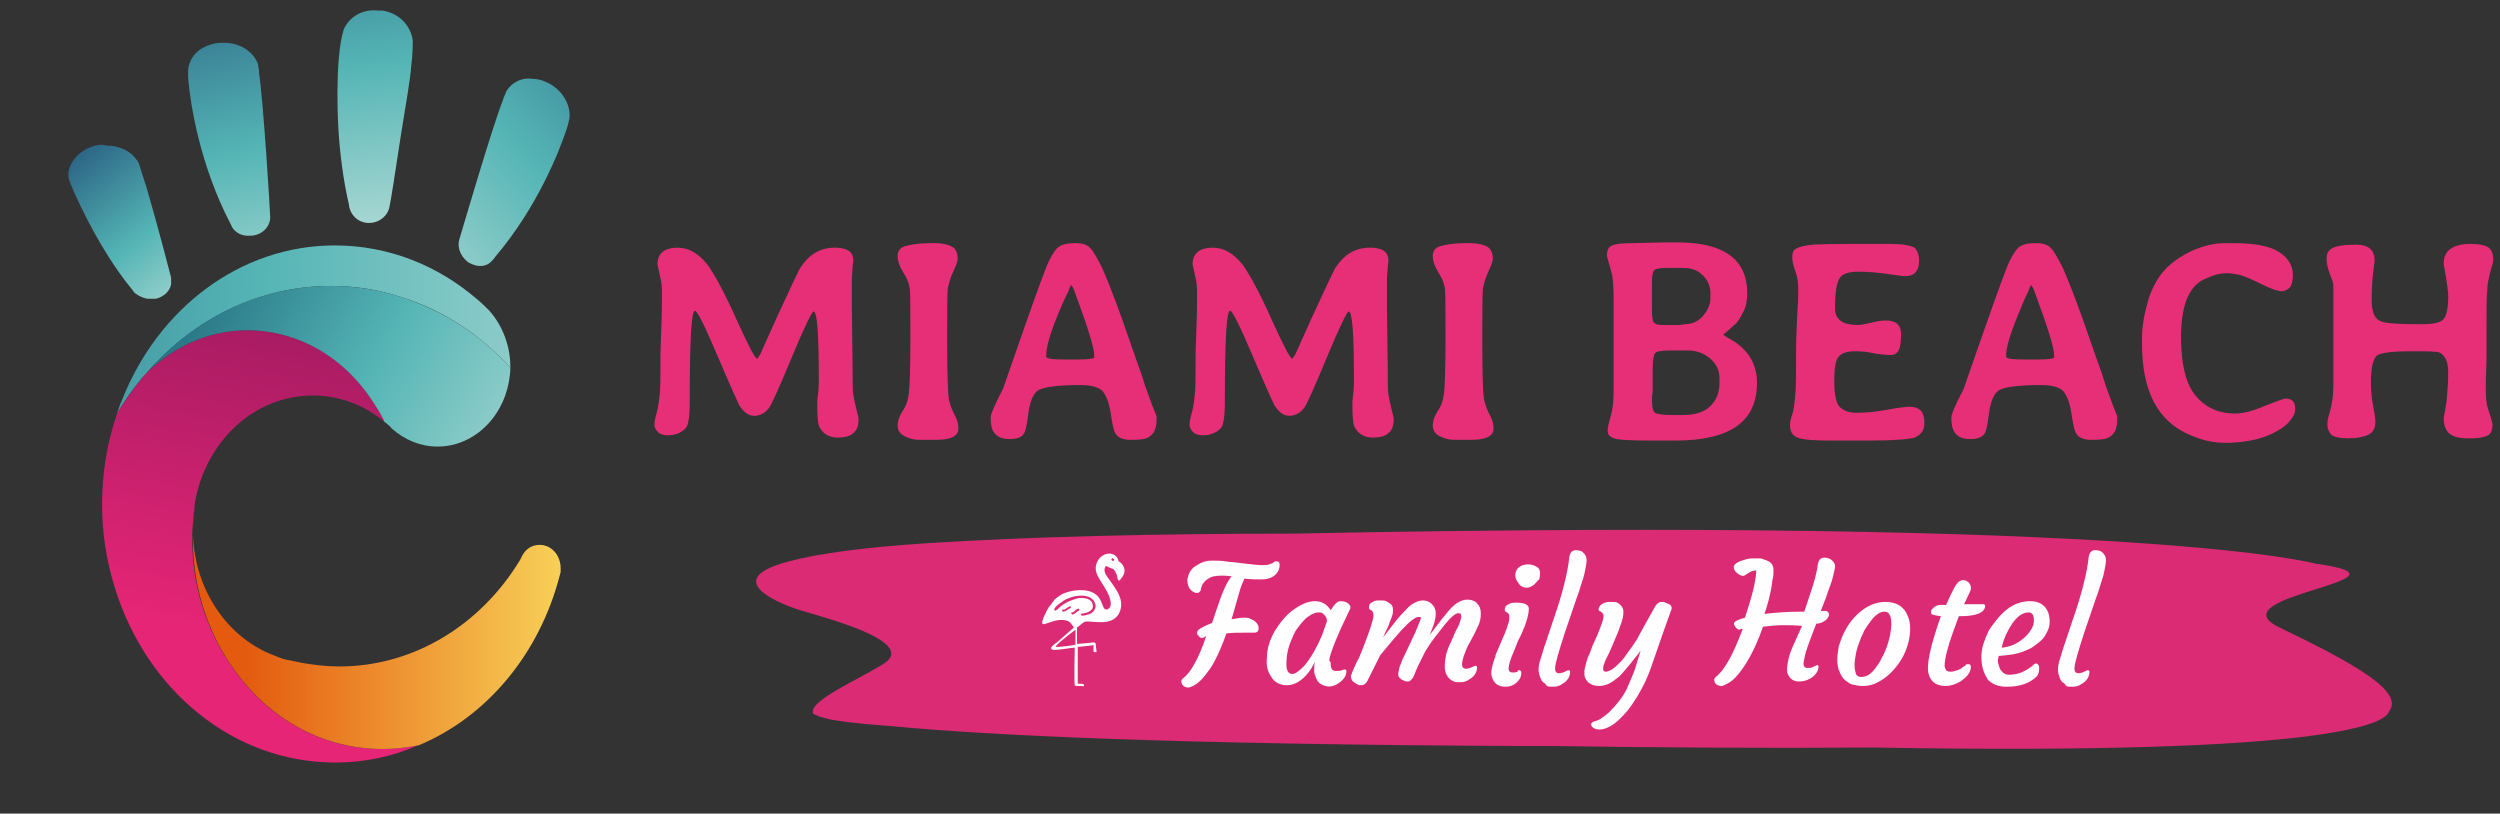 <?xml version="1.0" encoding="utf-8"?>
<!-- Generator: Adobe Illustrator 26.0.2, SVG Export Plug-In . SVG Version: 6.00 Build 0)  -->
<svg version="1.1" id="Raggruppa_2561" xmlns="http://www.w3.org/2000/svg" xmlns:xlink="http://www.w3.org/1999/xlink" x="0px"
	 y="0px" viewBox="0 0 333.1 108.4" style="enable-background:new 0 0 333.1 108.4;" xml:space="preserve">
<rect x="0" y="0" width="333.1" height="108.4" fill="#333333" stroke="none"/>
<style type="text/css">
	
		.st0{clip-path:url(#SVGID_00000103978265851419523880000013125642378795313282_);fill:url(#SVGID_00000065047413161506425620000009520069460763389571_);}
	
		.st1{clip-path:url(#SVGID_00000049192405841577952310000016999147996745769869_);fill:url(#SVGID_00000081629645493555215380000015823513163216596874_);}
	
		.st2{clip-path:url(#SVGID_00000166649627919008824720000017199748387025547419_);fill:url(#SVGID_00000158745176198539542610000009036935274698870716_);}
	
		.st3{clip-path:url(#SVGID_00000025404341673511283540000002298602390412216968_);fill:url(#SVGID_00000078753295960036315020000003663215662049529772_);}
	
		.st4{clip-path:url(#SVGID_00000143592723787598250010000016046932600647780520_);fill:url(#SVGID_00000003082772404772581940000000449182166252475531_);}
	
		.st5{clip-path:url(#SVGID_00000111181173840927876290000015877032045759505811_);fill:url(#SVGID_00000078045718057535780180000014309757911504627846_);}
	
		.st6{clip-path:url(#SVGID_00000169552511592336539380000000034292964257648568_);fill:url(#SVGID_00000041261732127689198970000018137963947630426511_);}
	
		.st7{clip-path:url(#SVGID_00000017517419119445739550000016286348545051689376_);fill:url(#SVGID_00000077309537121002372710000005739599362376964736_);}
	.st8{fill:#E72F78;}
	.st9{fill:#DB2B74;}
	.st10{fill:#FEFEFE;}
	.st11{fill-rule:evenodd;clip-rule:evenodd;fill:#FEFEFE;}
</style>
<g>
	<g>
		<g>
			<g>
				<g>
					<defs>
						<path id="SVGID_1_" d="M16.3,53.2c-0.1,0.3-0.3,0.6-0.4,1c-0.1,0.3-0.2,0.6-0.3,0.9c0.2-0.3,0.4-0.7,0.6-1
							c1-1.6,2.2-3.2,3.5-4.6c6.2-7,14.8-11.4,24.4-11.4c3.3,0,6.4,0.5,9.4,1.5C59,41.3,64,44.6,68,49v-0.1c0-2.9-1.1-5.6-2.8-7.5
							c-0.5-0.5-1-1-1.6-1.5c-5.2-4.5-11.8-7.2-19-7.2C32,32.7,21.1,41.1,16.3,53.2"/>
					</defs>
					<clipPath id="SVGID_00000007386358503213126080000011152380373169147009_">
						<use xlink:href="#SVGID_1_"  style="overflow:visible;"/>
					</clipPath>
					
						<linearGradient id="SVGID_00000061456419755786279710000007515338530891228063_" gradientUnits="userSpaceOnUse" x1="-7047.626" y1="930.294" x2="-7047.149" y2="930.294" gradientTransform="matrix(-240.676 -3.781 3.781 -240.676 -1699635.25 197298.188)">
						<stop  offset="0" style="stop-color:#A3D5D1"/>
						<stop  offset="0.416" style="stop-color:#54B5B5"/>
						<stop  offset="1" style="stop-color:#295E81"/>
					</linearGradient>
					
						<polygon style="clip-path:url(#SVGID_00000007386358503213126080000011152380373169147009_);fill:url(#SVGID_00000061456419755786279710000007515338530891228063_);" points="
						68,55.9 15.3,55.1 15.6,31.9 68.3,32.7 					"/>
				</g>
			</g>
		</g>
	</g>
	<g>
		<g>
			<g>
				<g>
					<defs>
						<path id="SVGID_00000077286525348382129150000008885412279840355497_" d="M19.7,49.5c-1.3,1.4-2.4,3-3.5,4.6
							c-0.2,0.3-0.4,0.7-0.6,1c-1.3,3.8-2,7.8-2,12.1c0,3.9,0.6,7.6,1.7,11.1c4.2,13.6,15.7,23.3,29.4,23.3c3.9,0,7.6-0.8,11-2.3
							c-1.5,0.3-3.1,0.5-4.8,0.5c-7.9,0-15-4-19.6-10.4c-1.7-2.3-3-4.8-4-7.6c-1.1-3.1-1.7-6.5-1.7-10.1c0-1.1,0.1-2.1,0.2-3.1
							c0.1-0.6,0.1-1.2,0.2-1.8c1.5-8.1,7.9-14.1,15.7-14.1c3.6,0,6.9,1.3,9.5,3.5c0-0.1-0.1-0.2-0.1-0.3c-0.5-1-1.1-1.9-1.7-2.8
							c-2.1-3.1-4.9-5.7-8.2-7.2C38.7,44.7,36,44,33,44C27.9,44,23.3,46.1,19.7,49.5"/>
					</defs>
					<clipPath id="SVGID_00000092415912099127293610000014449729189629694872_">
						<use xlink:href="#SVGID_00000077286525348382129150000008885412279840355497_"  style="overflow:visible;"/>
					</clipPath>
					
						<linearGradient id="SVGID_00000177485765621582818340000002666220016189372294_" gradientUnits="userSpaceOnUse" x1="-7040.297" y1="923.798" x2="-7039.821" y2="923.798" gradientTransform="matrix(-24.129 127.697 -127.697 -24.129 -51863.852 921346.812)">
						<stop  offset="0" style="stop-color:#89175A"/>
						<stop  offset="1" style="stop-color:#E72576"/>
					</linearGradient>
					
						<polygon style="clip-path:url(#SVGID_00000092415912099127293610000014449729189629694872_);fill:url(#SVGID_00000177485765621582818340000002666220016189372294_);" points="
						66.2,46 54.3,109.3 3.1,99.6 15.1,36.3 					"/>
				</g>
			</g>
		</g>
	</g>
	<g>
		<g>
			<g>
				<g>
					<defs>
						<path id="SVGID_00000023273917748203023170000009701125279252256684_" d="M19.7,49.5C23.3,46.1,27.9,44,33,44
							c2.9,0,5.7,0.7,8.2,1.9c3.3,1.6,6.1,4.1,8.2,7.2c0.6,0.9,1.2,1.8,1.7,2.8c0,0.1,0.1,0.2,0.1,0.3c0.2,0.1,0.4,0.3,0.5,0.4
							c0.2,0.1,0.3,0.3,0.5,0.5c1.7,1.5,3.8,2.4,6.1,2.4c4.7,0,8.6-3.7,9.5-8.6c0.1-0.6,0.2-1.3,0.2-1.9c-4-4.4-8.9-7.6-14.5-9.4
							c-3-1-6.2-1.5-9.4-1.5C34.5,38.1,25.9,42.4,19.7,49.5"/>
					</defs>
					<clipPath id="SVGID_00000152243680409288072030000015768426473460894893_">
						<use xlink:href="#SVGID_00000023273917748203023170000009701125279252256684_"  style="overflow:visible;"/>
					</clipPath>
					
						<linearGradient id="SVGID_00000074428894057622501330000000640349318058553260_" gradientUnits="userSpaceOnUse" x1="-7052.444" y1="932.244" x2="-7051.969" y2="932.244" gradientTransform="matrix(-112.217 -61.692 61.692 -112.217 -848842.688 -330399.656)">
						<stop  offset="0" style="stop-color:#A3D5D1"/>
						<stop  offset="0.416" style="stop-color:#54B5B5"/>
						<stop  offset="1" style="stop-color:#165C73"/>
					</linearGradient>
					
						<polygon style="clip-path:url(#SVGID_00000152243680409288072030000015768426473460894893_);fill:url(#SVGID_00000074428894057622501330000000640349318058553260_);" points="
						56.8,79.9 10.6,54.6 30.9,17.7 77,43.1 					"/>
				</g>
			</g>
		</g>
	</g>
	<g>
		<g>
			<g>
				<g>
					<defs>
						<path id="SVGID_00000008866431480394424620000010230960095209808528_" d="M25.7,71.8c0,3.6,0.6,7,1.7,10.1
							c1,2.8,2.3,5.3,4,7.6C36,95.8,43,99.8,51,99.8c1.6,0,3.2-0.2,4.8-0.5c9.1-3.8,16.1-12.2,18.8-22.7c0-0.1,0.1-0.3,0.1-0.4
							c0-0.2,0-0.3,0-0.5c0-1.7-1.2-3.1-2.8-3.1c-1,0-1.8,0.5-2.3,1.4l0,0c-0.1,0.2-0.2,0.4-0.3,0.6c-5.2,8.6-14.1,14.2-24.1,14.2
							c-1.7,0-3.4-0.2-5.1-0.5c-0.5-0.1-0.9-0.2-1.4-0.3c-0.7-0.1-1.3-0.3-2-0.6c-6.4-2.3-11-9-11-16.8c0-0.6,0-1.2,0.1-1.8
							C25.7,69.7,25.7,70.7,25.7,71.8"/>
					</defs>
					<clipPath id="SVGID_00000156582937930890228350000012522068569402486970_">
						<use xlink:href="#SVGID_00000008866431480394424620000010230960095209808528_"  style="overflow:visible;"/>
					</clipPath>
					
						<linearGradient id="SVGID_00000176010709343619119140000003453558222319150485_" gradientUnits="userSpaceOnUse" x1="-7033.41" y1="937.899" x2="-7032.935" y2="937.899" gradientTransform="matrix(103.133 0 0 103.133 725405.812 -96644.461)">
						<stop  offset="0" style="stop-color:#E45B0F"/>
						<stop  offset="1" style="stop-color:#FBE363"/>
					</linearGradient>
					
						<rect x="25.7" y="68.7" style="clip-path:url(#SVGID_00000156582937930890228350000012522068569402486970_);fill:url(#SVGID_00000176010709343619119140000003453558222319150485_);" width="49" height="31.2"/>
				</g>
			</g>
		</g>
	</g>
	<g>
		<g>
			<g>
				<g>
					<defs>
						<path id="SVGID_00000121988310702205990030000012854517601934381445_" d="M45.8,3.9c-1.3,4.2-0.7,13.5-0.7,13.5
							c0.2,3.1,0.6,6.4,1.4,9.9c0,0.3,0.1,0.5,0.2,0.8c0.4,0.9,1.2,1.5,2.2,1.6H49c1.4,0.1,2.7-0.9,2.9-2.2c0.1-0.3,0.8-4.7,1.5-9.4
							c0.6-3.7,1.3-7.7,1.4-9.4C55,7.3,55,5.5,55,5.5l0,0c-0.2-2.1-1.9-3.8-4.1-4.1c-0.2,0-0.4,0-0.6,0C48.3,1.2,46.6,2.2,45.8,3.9"
							/>
					</defs>
					<clipPath id="SVGID_00000168800630675158650250000009526895592130073011_">
						<use xlink:href="#SVGID_00000121988310702205990030000012854517601934381445_"  style="overflow:visible;"/>
					</clipPath>
					
						<linearGradient id="SVGID_00000004546416658559591230000001586754331716795824_" gradientUnits="userSpaceOnUse" x1="-7050.698" y1="942" x2="-7050.223" y2="942" gradientTransform="matrix(-11.889 -101.203 101.203 -11.889 -179104.828 -702324.125)">
						<stop  offset="0" style="stop-color:#A3D5D1"/>
						<stop  offset="0.416" style="stop-color:#54B5B5"/>
						<stop  offset="1" style="stop-color:#295E81"/>
					</linearGradient>
					
						<polygon style="clip-path:url(#SVGID_00000168800630675158650250000009526895592130073011_);fill:url(#SVGID_00000004546416658559591230000001586754331716795824_);" points="
						44.7,30.9 41.2,1.6 54.8,0 58.2,29.4 					"/>
				</g>
			</g>
		</g>
	</g>
	<g>
		<g>
			<g>
				<g>
					<defs>
						<path id="SVGID_00000145043578637463851150000015086660256892528280_" d="M67.5,12.1l-0.1,0.2c0,0.1-0.1,0.3-0.2,0.5
							c0,0.1-0.1,0.1-0.1,0.2v0.1c-1.5,3.7-5.7,18.2-5.9,18.8c-0.3,1,0.1,2.1,1,2.9c0.2,0.2,0.5,0.3,0.7,0.4
							c0.9,0.4,1.9,0.3,2.5-0.3c0.2-0.2,0.5-0.5,0.6-0.7c5.6-6.6,8.5-14,9.5-17c0,0,0.4-1.2,0.4-1.8c0-1.9-1.3-3.7-3.2-4.5
							c-0.6-0.3-1.3-0.4-1.9-0.4C69.5,10.3,68.2,11,67.5,12.1"/>
					</defs>
					<clipPath id="SVGID_00000119100551336801640750000002301517751393251458_">
						<use xlink:href="#SVGID_00000145043578637463851150000015086660256892528280_"  style="overflow:visible;"/>
					</clipPath>
					
						<linearGradient id="SVGID_00000119803910344168148950000014233062148943531171_" gradientUnits="userSpaceOnUse" x1="-7040.941" y1="942.686" x2="-7040.466" y2="942.686" gradientTransform="matrix(80.463 -78.795 78.795 80.463 492313.938 -630610)">
						<stop  offset="0" style="stop-color:#A3D5D1"/>
						<stop  offset="0.416" style="stop-color:#54B5B5"/>
						<stop  offset="1" style="stop-color:#295E81"/>
					</linearGradient>
					
						<polygon style="clip-path:url(#SVGID_00000119100551336801640750000002301517751393251458_);fill:url(#SVGID_00000119803910344168148950000014233062148943531171_);" points="
						48.4,22.6 68.6,2.8 88.5,23.2 68.3,43 					"/>
				</g>
			</g>
		</g>
	</g>
	<g>
		<g>
			<g>
				<g>
					<defs>
						<path id="SVGID_00000159428993223672636920000007290298968179810990_" d="M29.3,5.7C27.2,5.9,25.5,7,25.1,9c0,0-0.1,0.8,0,1.8
							c0.3,3.1,1.5,11.1,5.6,19c0.1,0.2,0.2,0.4,0.3,0.6c0.5,0.7,1.4,1.1,2.3,1h0.2c1.4-0.1,2.4-1.1,2.5-2.3V29v-0.1
							c0-0.6-0.9-15.4-1.5-19.3l0,0V9.5c0-0.1,0-0.1,0-0.2c0-0.2-0.1-0.4-0.1-0.5V8.6l0,0c-0.6-1.7-2.4-2.9-4.5-2.9
							C29.6,5.7,29.5,5.7,29.3,5.7"/>
					</defs>
					<clipPath id="SVGID_00000018206525125693670380000015872274716807577021_">
						<use xlink:href="#SVGID_00000159428993223672636920000007290298968179810990_"  style="overflow:visible;"/>
					</clipPath>
					
						<linearGradient id="SVGID_00000003812070926673054940000009297055323387315856_" gradientUnits="userSpaceOnUse" x1="-7052.477" y1="941.755" x2="-7052.001" y2="941.755" gradientTransform="matrix(-22.363 -91.046 91.046 -22.363 -243422.562 -621003.625)">
						<stop  offset="0" style="stop-color:#A3D5D1"/>
						<stop  offset="0.416" style="stop-color:#54B5B5"/>
						<stop  offset="1" style="stop-color:#295E81"/>
					</linearGradient>
					
						<polygon style="clip-path:url(#SVGID_00000018206525125693670380000015872274716807577021_);fill:url(#SVGID_00000003812070926673054940000009297055323387315856_);" points="
						25.6,34 19,7.1 35.3,3.1 41.9,30 					"/>
				</g>
			</g>
		</g>
	</g>
	<g>
		<g>
			<g>
				<g>
					<defs>
						<path id="SVGID_00000164487597852474463030000000961406227978882176_" d="M12.7,19.4c-2,0.5-3.5,2.1-3.6,3.8c0,0,0,0.6,0.2,1
							c0.1,0.4,3.5,8.6,8.4,14.5c0.1,0.2,0.3,0.4,0.5,0.5c0.4,0.3,0.9,0.5,1.4,0.6h0.8c0.1,0,0.1,0,0.2,0s0.2,0,0.2,0
							c1.1-0.3,1.8-1,2-1.9v-0.7c0-0.1,0-0.1,0-0.2c-0.1-0.4-1.8-7-3.3-12.1c-0.4-1.2-0.7-2.2-0.9-2.8l0,0V22c0-0.1-0.1-0.1-0.1-0.2
							c-0.1-0.2-0.1-0.3-0.2-0.4l0,0l0,0l-0.1-0.1c-0.8-1.2-2.3-1.9-4-1.9C13.6,19.2,13.2,19.3,12.7,19.4"/>
					</defs>
					<clipPath id="SVGID_00000018211817366083304810000018328070247130377615_">
						<use xlink:href="#SVGID_00000164487597852474463030000000961406227978882176_"  style="overflow:visible;"/>
					</clipPath>
					
						<linearGradient id="SVGID_00000157998935641717025590000002015445127022046899_" gradientUnits="userSpaceOnUse" x1="-7063.949" y1="940.362" x2="-7063.473" y2="940.362" gradientTransform="matrix(-34.002 -43.209 43.209 -34.002 -280796.375 -273212.062)">
						<stop  offset="0" style="stop-color:#A3D5D1"/>
						<stop  offset="0.416" style="stop-color:#54B5B5"/>
						<stop  offset="1" style="stop-color:#295E81"/>
					</linearGradient>
					
						<polygon style="clip-path:url(#SVGID_00000018211817366083304810000018328070247130377615_);fill:url(#SVGID_00000157998935641717025590000002015445127022046899_);" points="
						14.3,46.3 -0.8,27.1 17.5,12.6 32.7,31.9 					"/>
				</g>
			</g>
		</g>
	</g>
</g>
<path class="st8" d="M114.4,55.8c0,0.9-0.2,1.5-0.7,1.9c-0.4,0.4-1.1,0.6-2.1,0.6c-1,0-1.8-0.4-2.3-1.2c-0.3-0.4-0.4-1.4-0.4-2.8
	l0-0.9l0.1-0.9c0.1-0.8,0.1-1.4,0.1-1.8c0-6.1-0.2-9.2-0.7-9.2c-0.2,0-1.2,2-2.9,6.1c-1.7,4.1-2.7,6.3-3,6.7c-0.5,0.7-1.2,1.1-2,1.1
	s-1.4-0.5-2-1.4c-0.2-0.4-1.2-2.6-2.9-6.6c-1.7-4-2.7-6-3-6c-0.5,0-0.7,4.1-0.7,12.2c0,1.9-0.2,3.1-0.5,3.4c-0.5,0.6-1.4,1-2.4,1
	c-0.5,0-1-0.1-1.3-0.4c-0.3-0.3-0.5-0.6-0.5-1c0-0.4,0.1-0.9,0.3-1.6c0.2-0.7,0.3-1.5,0.4-2.4s0.1-2.4,0.1-4.5l0-1l0.1-2.9
	c0.1-2.6,0.1-4.2,0.1-4.8c0-0.6,0-1.3-0.1-1.9l-0.5-2.3c0-1.4,0.9-2.2,2.7-2.2c1.5,0,2.8,0.8,4,2.3c0.9,1.3,2.2,3.6,3.8,7.2
	c1.6,3.5,2.5,5.3,2.8,5.3l0.4-0.6l2.2-4.9c2-4.3,3-6.5,3.2-6.7c1.1-1.7,2.6-2.6,4.5-2.6c1,0,1.8,0.2,2.2,0.7
	c0.2,0.3,0.3,0.6,0.3,1.1l-0.1,0.7c0,0.5-0.1,1.1-0.1,1.7l0,0.9l0,0.9c0,0.7,0,1.3,0,2l0.1,7.9c0,2,0,3.2,0.1,3.7
	c0.1,0.5,0.2,1.1,0.4,1.9C114.3,55.2,114.4,55.7,114.4,55.8L114.4,55.8z M120.5,58.1c-0.6-0.3-0.9-0.8-0.9-1.4c0-0.6,0.2-1.2,0.7-2
	c0.5-0.7,0.7-1.5,0.8-2.3c0.1-0.8,0.2-3.2,0.2-7.2s0-6.3-0.1-6.9c-0.1-0.6-0.4-1.3-0.9-2.1c-0.5-0.8-0.7-1.5-0.7-2.1
	c0-0.6,0.3-1.1,1-1.3c0.7-0.2,1.8-0.4,3.3-0.4h0.7c1,0,1.8,0.2,2.3,0.5c0.5,0.3,0.7,0.9,0.7,1.6c0,0.3-0.2,0.9-0.6,1.7
	c-0.4,0.9-0.6,1.6-0.7,2.2c-0.1,0.6-0.1,3-0.1,7.2c0,4.2,0.1,6.7,0.2,7.4c0.1,0.7,0.4,1.5,0.7,2.1c0.4,0.7,0.6,1.3,0.6,2
	c0,1-1,1.5-2.9,1.5h-0.7c-0.5,0-1.1,0-1.7,0C121.7,58.6,121.1,58.4,120.5,58.1L120.5,58.1z M139.4,47.3v0.2c0,0.3,0.8,0.4,2.5,0.4
	h1.6c1.5,0,2.3-0.1,2.3-0.3v-0.2c0-1.1-0.9-3.9-2.6-8.5c-0.2-0.6-0.4-0.9-0.5-0.9c0,0-0.1,0.1-0.2,0.4s-0.2,0.6-0.4,0.9
	C140.3,43.2,139.4,45.9,139.4,47.3L139.4,47.3z M154.1,55.5v0.4c0,1.1-0.3,1.9-1,2.3c-0.4,0.3-1.1,0.4-2.1,0.4h-0.4
	c-1,0-1.7-0.3-2-0.9c-0.2-0.3-0.4-1.2-0.6-2.6c-0.2-1.4-0.6-2.4-1.1-3c-0.5-0.5-1.5-0.8-2.9-0.8c-3.3,0-5.2,0.3-5.8,0.8
	c-0.6,0.5-1,1.5-1.2,3.1c-0.2,1.6-0.4,2.4-0.6,2.6c-0.3,0.5-1,0.7-1.9,0.7c-1,0-1.6-0.3-2-0.8c-0.4-0.5-0.5-1.2-0.5-2.1
	c0-0.4,0.5-1.6,1.6-3.7c0.1-0.2,1-2.9,2.8-8c1.8-5.1,2.9-8.2,3.4-9.2s1-1.7,1.4-1.9c0.5-0.3,1.1-0.4,2.1-0.4c0.9,0,1.6,0.2,2,0.7
	c0.4,0.4,0.9,1.3,1.6,2.7c0.6,1.4,1.5,3.6,2.6,6.7c1.1,3.1,1.9,5.5,2.5,7.1c0.5,1.6,0.8,2.5,0.9,2.7
	C153.6,54.3,154.1,55.4,154.1,55.5L154.1,55.5z M185.7,55.8c0,0.9-0.2,1.5-0.7,1.9c-0.4,0.4-1.1,0.6-2.1,0.6c-1,0-1.8-0.4-2.3-1.2
	c-0.3-0.4-0.4-1.4-0.4-2.8l0-0.9l0.1-0.9c0.1-0.8,0.1-1.4,0.1-1.8c0-6.1-0.2-9.2-0.7-9.2c-0.2,0-1.2,2-2.9,6.1
	c-1.7,4.1-2.7,6.3-3,6.7c-0.5,0.7-1.2,1.1-2,1.1c-0.8,0-1.4-0.5-2-1.4c-0.2-0.4-1.2-2.6-2.9-6.6c-1.7-4-2.7-6-3-6
	c-0.5,0-0.7,4.1-0.7,12.2c0,1.9-0.2,3.1-0.5,3.4c-0.5,0.6-1.4,1-2.4,1c-0.5,0-1-0.1-1.3-0.4c-0.3-0.3-0.5-0.6-0.5-1
	c0-0.4,0.1-0.9,0.3-1.6c0.2-0.7,0.3-1.5,0.4-2.4c0.1-0.9,0.1-2.4,0.1-4.5l0-1l0.1-2.9c0.1-2.6,0.1-4.2,0.1-4.8c0-0.6,0-1.3-0.1-1.9
	l-0.5-2.3c0-1.4,0.9-2.2,2.7-2.2c1.5,0,2.8,0.8,4,2.3c0.9,1.3,2.2,3.6,3.8,7.2c1.6,3.5,2.5,5.3,2.8,5.3l0.4-0.6l2.2-4.9
	c2-4.3,3-6.5,3.2-6.7c1.1-1.7,2.6-2.6,4.5-2.6c1,0,1.8,0.2,2.2,0.7c0.2,0.3,0.3,0.6,0.3,1.1l-0.1,0.7c0,0.5-0.1,1.1-0.1,1.7l0,0.9
	l0,0.9c0,0.7,0,1.3,0,2l0.1,7.9c0,2,0,3.2,0.1,3.7c0.1,0.5,0.2,1.1,0.4,1.9C185.6,55.2,185.7,55.7,185.7,55.8L185.7,55.8z
	 M191.8,58.1c-0.6-0.3-0.9-0.8-0.9-1.4c0-0.6,0.2-1.2,0.7-2c0.5-0.7,0.7-1.5,0.8-2.3c0.1-0.8,0.2-3.2,0.2-7.2s0-6.3-0.1-6.9
	c-0.1-0.6-0.4-1.3-0.9-2.1c-0.5-0.8-0.7-1.5-0.7-2.1c0-0.6,0.3-1.1,1-1.3c0.7-0.2,1.8-0.4,3.3-0.4h0.7c1,0,1.8,0.2,2.3,0.5
	c0.5,0.3,0.7,0.9,0.7,1.6c0,0.3-0.2,0.9-0.6,1.7c-0.4,0.9-0.6,1.6-0.7,2.2c-0.1,0.6-0.1,3-0.1,7.2c0,4.2,0.1,6.7,0.2,7.4
	c0.1,0.7,0.4,1.5,0.7,2.1c0.4,0.7,0.6,1.3,0.6,2c0,1-1,1.5-2.9,1.5h-0.7c-0.5,0-1.1,0-1.7,0C193,58.6,192.4,58.4,191.8,58.1
	L191.8,58.1z M220.1,37.7v3.5c0,0.9,0.1,1.5,0.2,1.7c0.1,0.2,0.5,0.4,1,0.4h1.8l0.1,0l0.6,0l0.7-0.1c1,0,1.8-0.4,2.4-1.1
	c0.6-0.7,1-1.5,1-2.4v-0.6c0-0.9-0.3-1.7-1-2.4c-0.7-0.7-1.5-1-2.6-1c-0.2,0-0.3,0-0.4,0l-0.7,0H222c-0.9,0-1.4,0.1-1.6,0.3
	C220.2,36.2,220.1,36.8,220.1,37.7L220.1,37.7z M220.1,53c0,1.1,0.1,1.8,0.4,2c0.3,0.2,1.1,0.3,2.4,0.3h1.3c1.7,0,2.9-0.4,3.7-1.2
	c0.8-0.8,1.2-1.8,1.2-3v-0.3c0-0.2,0-0.4,0-0.5c0-0.9-0.4-1.8-1.2-2.5c-0.8-0.7-1.8-1.1-3-1.1c-0.2,0-0.4,0-0.5,0l-0.8,0h-1.1
	c-1.2,0-1.8,0.1-2,0.4c-0.2,0.3-0.3,1-0.3,2.3v2.2l0,0.6L220.1,53L220.1,53z M223.2,58.7h-0.5l-0.5,0h-0.9l-1.4,0
	c-2.5,0-4-0.1-4.5-0.2c-0.8-0.2-1.2-0.5-1.2-1.1c0-0.3,0.1-0.9,0.4-1.9c0.3-1,0.4-2.2,0.4-3.6l0-2.3V39.6c0-1.3-0.1-2.3-0.2-3
	l-0.7-2.5c0-0.7,0.2-1.2,0.7-1.4c0.5-0.2,1.3-0.3,2.7-0.3l4.1-0.1l1.4,0h0.5c4.7,0,7.7,1.3,8.8,4c0.3,0.7,0.5,1.6,0.5,2.7
	c0,1.1-0.2,2-0.6,2.7c-0.4,0.8-0.7,1.2-0.9,1.4c-0.2,0.2-0.6,0.5-1,0.9c-0.5,0.4-0.7,0.6-0.7,0.6c0,0,0.4,0.3,1.3,0.8
	c2.1,1.3,3.2,3.2,3.2,5.6C234.1,56.2,230.5,58.7,223.2,58.7L223.2,58.7z M255.7,34.7c0,1.4-0.6,2.1-1.9,2.1c-0.2,0-0.9-0.1-2.3-0.3
	c-1.4-0.2-2.7-0.3-4-0.3c-1.2,0-2.1,0.3-2.4,0.9c-0.4,0.6-0.6,1.9-0.6,4c0,0.7,0.2,1.2,0.7,1.6c0.4,0.4,1.3,0.6,2.4,0.6
	c0.3,0,0.9-0.1,1.7-0.3c0.8-0.2,1.4-0.3,2-0.3c1.3,0,2,0.6,2,1.8c0,0.9-0.1,1.5-0.2,1.9c-0.2,0.6-0.6,0.9-1.2,0.9s-1.3-0.1-2.1-0.2
	c-0.8-0.2-1.7-0.3-2.6-0.3c-1,0-1.7,0.2-2.1,0.6c-0.5,0.4-0.7,1.5-0.7,3.3c0,1.8,0.2,2.9,0.7,3.5c0.5,0.5,1.2,0.8,2.3,0.8
	c1.1,0,2.4-0.1,4-0.4c1.6-0.3,2.6-0.4,3.1-0.4c0.5,0,0.9,0.1,1.3,0.4c0.4,0.3,0.6,0.9,0.6,1.8c0,0.9-0.4,1.5-1.3,1.9
	c-0.6,0.2-2.6,0.4-6,0.4h-5c-2.3,0-3.9-0.1-4.6-0.4c-0.7-0.3-1-0.8-1-1.7c0-0.3,0.1-0.9,0.4-1.7c0.2-0.9,0.4-2.5,0.4-5
	c0-2.5,0-4.7,0.1-6.5l0.1-2.1c0.1-1.2,0.1-2.2,0.1-2.9c0-0.7-0.1-1.5-0.4-2.3c-0.3-0.8-0.4-1.4-0.4-1.9c0-0.4,0.1-0.8,0.4-1
	c0.3-0.2,0.8-0.4,1.6-0.5c0.8-0.2,3.6-0.2,8.4-0.2l2.1,0h0.7c1.5,0,2.5,0.2,3.1,0.5C255.4,33.3,255.7,33.9,255.7,34.7L255.7,34.7z
	 M267.3,47.3v0.2c0,0.3,0.8,0.4,2.5,0.4h1.6c1.5,0,2.3-0.1,2.3-0.3v-0.2c0-1.1-0.9-3.9-2.6-8.5c-0.2-0.6-0.4-0.9-0.5-0.9
	c0,0-0.1,0.1-0.2,0.4c-0.1,0.3-0.2,0.6-0.4,0.9C268.3,43.2,267.3,45.9,267.3,47.3L267.3,47.3z M282.1,55.5v0.4c0,1.1-0.3,1.9-1,2.3
	c-0.4,0.3-1.1,0.4-2.1,0.4h-0.4c-1,0-1.7-0.3-2-0.9c-0.2-0.3-0.4-1.2-0.6-2.6c-0.2-1.4-0.6-2.4-1.1-3c-0.5-0.5-1.5-0.8-2.9-0.8
	c-3.3,0-5.2,0.3-5.8,0.8c-0.6,0.5-1,1.5-1.2,3.1c-0.2,1.6-0.4,2.4-0.6,2.6c-0.3,0.5-1,0.7-1.9,0.7c-1,0-1.6-0.3-2-0.8
	c-0.4-0.5-0.5-1.2-0.5-2.1c0-0.4,0.5-1.6,1.6-3.7c0.1-0.2,1-2.9,2.8-8c1.8-5.1,2.9-8.2,3.4-9.2c0.5-1,1-1.7,1.4-1.9
	c0.5-0.3,1.1-0.4,2.1-0.4c0.9,0,1.6,0.2,2,0.7c0.4,0.4,0.9,1.3,1.6,2.7c0.6,1.4,1.5,3.6,2.6,6.7c1.1,3.1,1.9,5.5,2.5,7.1
	c0.5,1.6,0.8,2.5,0.9,2.7C281.6,54.3,282.1,55.4,282.1,55.5L282.1,55.5z M290.6,44.9c0,3.5,0.6,6,1.7,7.5c1.3,1.8,3.2,2.7,5.5,2.7
	c1,0,2.3-0.3,3.9-1c1.6-0.6,2.6-1,2.8-1c0.8,0,1.3,0.4,1.3,1.2v0.4c0,0.4-0.3,0.9-0.8,1.5c-0.5,0.6-1.3,1.1-2.3,1.6
	c-1.7,0.8-3.6,1.1-5.6,1.2h-0.6c-1.5,0-3-0.3-4.6-1c-4.4-1.8-6.5-5.9-6.5-12.2v-0.6c0-1.7,0.3-3.4,0.8-5.1c0.5-1.7,1.3-3.1,2.2-4.1
	c0.9-1,2.2-1.9,3.7-2.6c1.6-0.7,3-1,4.3-1h1.2c2.9,0,4.9,0.4,6.1,1.2c1.2,0.8,1.8,1.8,1.8,3c0,0.8-0.1,1.3-0.4,1.7
	c-0.3,0.3-0.7,0.5-1.1,0.5c-0.5,0-1.4-0.3-2.8-1c-1.4-0.7-2.4-1.1-2.9-1.2c-0.5-0.1-1.1-0.2-1.6-0.2c-0.9,0-1.7,0.2-2.5,0.6
	C291.7,37.8,290.6,40.6,290.6,44.9L290.6,44.9z M325.6,35.1c0-1.7,1.2-2.6,3.6-2.6c1.2,0,2,0.2,2.4,0.5c0.4,0.3,0.6,0.9,0.6,1.6
	c0,0.2-0.1,0.7-0.4,1.6c-0.2,0.9-0.4,1.7-0.4,2.5c-0.1,0.8-0.1,2.8-0.1,5.7v3c0,1.5-0.1,2.9-0.1,4.2c0,1.2,0.1,2.1,0.2,2.5
	c0.4,1.4,0.7,2.2,0.7,2.4c0,0.8-0.2,1.3-0.6,1.5c-0.4,0.2-1.1,0.4-2,0.4h-0.7c-1.1,0-1.9-0.2-2.4-0.6c-0.5-0.4-0.8-1.1-0.8-2
	c0-0.2,0.1-0.6,0.2-1.2l0.2-1.3c0.1-1.1,0.2-2.3,0.2-3.7c0-1.4-0.4-2.2-1.1-2.6c-0.4-0.2-1.7-0.2-4-0.2s-3.7,0.2-4.3,0.5
	c-0.6,0.4-0.9,1.6-0.9,3.7c0,1,0.1,2.1,0.3,3.1c0.2,1,0.3,1.7,0.3,2.1c0,0.8-0.3,1.4-0.9,1.7c-0.6,0.3-1.5,0.5-2.7,0.5
	c-1.2,0-2-0.2-2.3-0.5c-0.3-0.4-0.5-0.8-0.5-1.3c0-0.5,0.1-1,0.3-1.6c0.3-1.1,0.5-2.2,0.5-3.5v-2l0-3.1v-4.4c0-2.4,0-3.8,0-4
	c0-0.3-0.2-0.8-0.5-1.6c-0.3-0.8-0.4-1.4-0.4-2s0.2-1,0.7-1.3c0.5-0.3,1.5-0.5,3.2-0.5c1.7,0,2.5,0.7,2.5,2.2c0,0.1-0.1,0.6-0.2,1.5
	c-0.1,0.9-0.2,2.1-0.2,3.6c0,1.5,0.3,2.4,1,2.8c0.6,0.4,2.5,0.5,5.6,0.5c1.6,0,2.6-0.2,3-0.7c0.4-0.5,0.6-1.5,0.6-3
	c0-0.6-0.1-1.4-0.3-2.6C325.7,35.9,325.6,35.2,325.6,35.1L325.6,35.1z"/>
<path class="st9" d="M303.7,83.6c-8.9-4.3,20.1-6.4,4.8-8.5c-0.1,0-21.6-6.3-136.2-4h0c-18.1,0-35.3,0.4-49.1,1.3
	c-7.6,0.5-14,1.3-18.1,2.4c-10.6,2.8,1.5,6.5,1.5,6.5c2.5,0.8,15.8,4.1,11.2,7.1c-3.3,2.1-9.7,4.8-9.5,6.5c0,0-0.1,0.1,0.1,0.2
	c0.1,0.1,0.3,0.2,0.6,0.3c0.2,0.1,0.6,0.2,1,0.3c0.6,0.2,1.5,0.3,2.8,0.5c1.1,0.1,2.5,0.3,4.2,0.4c0,0,0,0,0,0
	c0.7,0.1,1.5,0.1,2.3,0.2c11.8,1.1,35.9,2.4,84.2,2.6c1.2,0,2.4,0,3.6,0c13.2,0.2,27.6,0.3,42.7,0.2c62.7,1.1,68.2-3.5,68.5-4.8
	C320.4,92.2,313.9,88.5,303.7,83.6L303.7,83.6z"/>
<g>
	<path class="st10" d="M167.1,84.3c-0.2,0-0.4,0-0.7,0c-0.2,0-0.5,0-0.8,0c-0.7,0-1.4,0-2.2,0.1c-0.2,0.6-0.5,1.4-0.9,2.3
		c-0.4,0.9-0.8,1.7-1.2,2.3c-0.9,1.3-1.7,2.2-2.6,2.5c-0.1,0.1-0.3,0.1-0.4,0.1c-0.1,0-0.3,0-0.4-0.1c-0.1,0-0.2-0.1-0.3-0.2
		c-0.1-0.1-0.2-0.3-0.2-0.5c0-0.2,0.1-0.3,0.2-0.4c1-0.7,2.1-2.6,3.1-5.6c-0.1,0-0.2,0-0.2,0.1c-0.1,0-0.1,0-0.2,0.1
		c-0.1,0-0.1,0-0.2,0c-0.1,0-0.2,0-0.2-0.1c-0.1,0-0.2-0.1-0.2-0.2c-0.2-0.1-0.2-0.3-0.2-0.4c0-0.1,0.1-0.3,0.2-0.4
		c0.1-0.1,0.3-0.2,0.5-0.3c0.3-0.2,0.8-0.4,1.3-0.6l0.6-1.8c0.7-2.1,1.3-3.6,2-4.4c-0.6-0.1-1-0.1-1.3-0.1c-0.8,0-1.4,0.1-1.8,0.4
		c-0.4,0.2-0.6,0.5-0.8,0.8c-0.1,0.3-0.2,0.5-0.2,0.6c0,0.2-0.1,0.3-0.2,0.4c-0.1,0.1-0.2,0.1-0.4,0.1c-0.2,0-0.3-0.1-0.5-0.2
		c-0.2-0.1-0.3-0.3-0.4-0.4c-0.2-0.3-0.3-0.7-0.3-1.2c0.1-0.4,0.2-0.8,0.4-1.1c0.2-0.3,0.5-0.6,0.9-0.8c0.6-0.4,1.2-0.6,1.9-0.6
		c0.7,0,1.3,0,1.9,0.1c0.6,0.1,1.2,0.1,1.8,0.2c1.6,0.2,2.6,0.3,3,0.3c0.4,0,0.8,0,1-0.1c0.2-0.1,0.4-0.1,0.5-0.2
		c0.1-0.1,0.3-0.2,0.3-0.2c0.1,0,0.2,0,0.3,0c0.2,0,0.3,0.2,0.3,0.5s-0.1,0.6-0.2,0.8c-0.1,0.2-0.3,0.4-0.5,0.6
		c-0.4,0.3-1,0.5-1.6,0.5c-0.7,0-1.4,0-2.4-0.1c-0.2,0.5-0.5,1.1-0.7,1.9l-1,3.5c0.7-0.1,1.2-0.2,1.5-0.2c0.4,0,0.6,0,0.9,0.1
		c0.2,0.1,0.4,0.2,0.6,0.3c0.4,0.3,0.6,0.6,0.6,1C167.7,84.1,167.5,84.3,167.1,84.3L167.1,84.3z M177.3,88.4c0,0.7,0.2,1,0.7,1
		c0.3,0,0.6,0,0.8-0.1c0.2-0.1,0.4-0.1,0.4-0.1c0.1,0,0.2,0.1,0.2,0.2c0,0.6-0.3,1.1-1,1.6c-0.7,0.5-1.4,0.6-2.1,0.3
		c-0.5-0.2-0.8-0.5-1-1.1c-0.1-0.3-0.2-0.5-0.2-0.8c0-0.4,0-0.8,0.1-1.2c-0.7,1.4-1.5,2.3-2.5,2.8c-0.4,0.2-0.8,0.3-1.3,0.3
		c-0.4,0-0.8-0.1-1.2-0.3c-0.3-0.2-0.6-0.4-0.8-0.8c-0.5-0.7-0.7-1.5-0.6-2.5c0-1.3,0.4-2.5,1.1-3.7c0.7-1.1,1.5-2.1,2.5-2.8
		c1-0.7,1.9-1.1,2.8-1.1c0.9,0,1.6,0.4,2.1,1.2c0.5-0.8,0.9-1.2,1.3-1.2c0.4,0,0.7,0.1,0.9,0.2c0.4,0.3,0.5,0.5,0.4,0.8
		c-1.8,3.7-2.7,6-2.8,6.9C177.3,88.2,177.3,88.3,177.3,88.4L177.3,88.4z M171.4,88.5c0,0.9,0.3,1.3,0.8,1.3c0.4,0,0.9-0.4,1.6-1.1
		c0.9-1.1,1.7-2.5,2.4-4.2c0.2-0.6,0.4-1.1,0.6-1.7c0-0.5-0.2-0.8-0.6-1.1c-0.1-0.1-0.3-0.1-0.6-0.1c-0.3,0-0.5,0.1-0.9,0.3
		c-0.3,0.2-0.7,0.4-1,0.8c-0.3,0.3-0.6,0.7-0.9,1.1c-0.3,0.4-0.5,0.9-0.7,1.4C171.6,86.3,171.4,87.4,171.4,88.5L171.4,88.5z
		 M189,82.2c-0.4,0-1.2,0.6-2.3,1.8c-0.8,0.9-1.4,1.6-1.8,2.1l-1,1.2c-0.4,0.8-0.7,1.4-1,2l-0.6,1.2c-0.1,0.3-0.3,0.5-0.4,0.6
		c-0.1,0.1-0.3,0.2-0.5,0.2c-0.2,0-0.4,0-0.5-0.1c-0.2-0.1-0.3-0.2-0.5-0.3c-0.3-0.2-0.4-0.5-0.4-0.8c0-0.1,0.1-0.3,0.2-0.6l0.4-0.9
		c0.1-0.3,0.3-0.6,0.5-1l0.6-1.5c0.8-2.1,1.3-3.5,1.3-4.1c0-0.3-0.1-0.6-0.3-0.7l-0.2-0.1c-0.1-0.1-0.1-0.1-0.1-0.3
		c0-0.1,0-0.2,0.1-0.4c0.1-0.1,0.2-0.2,0.4-0.3c0.3-0.2,0.6-0.2,1-0.2c0.3,0,0.6,0,0.8,0.1c0.2,0.1,0.3,0.2,0.5,0.3
		c0.3,0.2,0.4,0.5,0.4,0.8c0,0.3,0,0.5-0.1,0.8c-0.1,0.3-0.2,0.6-0.3,0.8c-0.1,0.3-0.2,0.6-0.3,0.8c-0.3,0.6-0.5,1-0.5,1.1
		c-0.1,0.1-0.1,0.2-0.1,0.2c1.3-1.7,2.1-2.7,2.4-3c0.6-0.6,1-1.1,1.3-1.3c0.6-0.4,1.1-0.6,1.6-0.6c0.5,0,0.9,0.2,1.2,0.5
		c0.3,0.3,0.5,0.7,0.5,1.2c0,0.5-0.1,1-0.3,1.6c-0.2,0.6-0.4,1-0.5,1.3l1.6-2.1l0.9-1.1c0.5-0.6,1-1,1.4-1.2c0.4-0.2,0.7-0.3,1-0.3
		c0.3,0,0.5,0,0.8,0.1c0.2,0.1,0.5,0.2,0.6,0.4c0.4,0.4,0.5,0.8,0.5,1.4c0,0.6-0.1,1.1-0.4,1.7c-0.3,0.6-0.5,1.1-0.7,1.4
		c-0.2,0.4-0.4,0.8-0.6,1.1c-0.5,1.1-0.8,2-0.8,2.5c0,0.4,0.2,0.6,0.5,0.6c0.3,0,0.6-0.1,0.8-0.2c0.2-0.1,0.4-0.2,0.5-0.2
		c0.1,0,0.2,0.1,0.2,0.2c0,0.6-0.3,1.2-1,1.6c-0.4,0.3-0.8,0.4-1.2,0.4c-0.4,0-0.7,0-0.9-0.1c-0.2-0.1-0.4-0.2-0.6-0.4
		c-0.4-0.4-0.6-0.9-0.6-1.6c0-0.6,0.1-1.2,0.2-1.7c0.2-0.5,0.3-1,0.6-1.5c0.2-0.5,0.4-0.9,0.6-1.4c0.2-0.4,0.4-0.7,0.5-1
		c0.2-0.5,0.3-0.9,0.3-1.1c0-0.3-0.1-0.4-0.4-0.4c-0.4,0-1.1,0.6-2.1,1.9c-0.8,1-1.3,1.7-1.6,2.1l-0.7,1.1c-0.4,0.8-0.7,1.4-1,2
		l-0.5,1.2c-0.1,0.3-0.3,0.5-0.4,0.6c-0.1,0.1-0.2,0.2-0.4,0.2c-0.2,0-0.4,0-0.5-0.1c-0.2-0.1-0.3-0.1-0.4-0.2
		c-0.3-0.2-0.4-0.4-0.4-0.7c0-0.2,0.1-0.5,0.2-1c0.2-0.4,0.3-0.9,0.6-1.4l1.5-3.2c0.5-1.2,0.8-1.9,0.8-2.2
		C189.5,82.4,189.3,82.2,189,82.2L189,82.2z M190.1,85.2C190.1,85.2,190.1,85.2,190.1,85.2L190.1,85.2
		C190.1,85.2,190.1,85.2,190.1,85.2L190.1,85.2z M204.6,77.7c-0.2,0.2-0.3,0.3-0.5,0.4c-0.2,0.1-0.4,0.2-0.6,0.2
		c-0.2,0-0.4,0-0.6-0.1c-0.2-0.1-0.4-0.2-0.5-0.4c-0.3-0.4-0.5-0.7-0.5-1.1c0-0.4,0.1-0.6,0.2-0.8c0.1-0.2,0.3-0.3,0.4-0.4
		c0.3-0.2,0.7-0.3,1-0.3c0.3,0,0.5,0,0.7,0.1c0.2,0,0.3,0.1,0.5,0.2c0.4,0.2,0.5,0.5,0.5,0.9s-0.1,0.6-0.1,0.8
		C204.9,77.3,204.8,77.5,204.6,77.7L204.6,77.7z M202.4,89.3c0.2,0,0.3,0.1,0.3,0.4c0,0.3-0.1,0.7-0.4,1c-0.4,0.5-1,0.8-1.7,0.8
		c-0.8,0-1.4-0.3-1.7-1c-0.1-0.2-0.2-0.5-0.2-0.9c0-0.3,0.1-0.7,0.2-1.1c0.1-0.4,0.3-0.8,0.4-1.3c0.2-0.5,0.4-0.9,0.6-1.4l0.6-1.4
		c0.4-1,0.6-1.7,0.6-2c0-0.3,0-0.5-0.1-0.6c-0.1-0.1-0.1-0.2-0.2-0.2l-0.2-0.1c-0.1-0.1-0.1-0.1-0.1-0.3c0-0.1,0-0.2,0.1-0.4
		c0.1-0.1,0.2-0.2,0.4-0.3c0.3-0.2,0.7-0.2,1.1-0.2c1.1,0,1.6,0.3,1.6,0.8c0,0.6-0.2,1.4-0.5,2.2c-0.3,0.8-0.6,1.5-0.9,2l-0.6,1.5
		c-0.5,1.1-0.7,1.9-0.7,2.3c0,0.3,0.2,0.5,0.5,0.5c0.3,0,0.5,0,0.7-0.1C202.2,89.3,202.3,89.3,202.4,89.3L202.4,89.3z M205.6,90.9
		c-0.2-0.2-0.3-0.4-0.4-0.7c-0.1-0.3-0.2-0.6-0.2-1c0-0.4,0.1-0.9,0.3-1.5c0.2-0.6,0.4-1.4,0.7-2.2l0.9-2.7c1.3-3.7,2-6.6,2.2-8.6
		c0.1-0.6,0.4-0.9,0.9-0.9c0.3,0,0.6,0.1,0.8,0.2c0.4,0.3,0.6,0.7,0.6,1.1c0,0.4-0.1,0.9-0.2,1.4c-0.1,0.6-0.3,1.2-0.5,1.8
		c-0.2,0.7-0.4,1.3-0.7,2.1l-1.5,4.4c-0.8,2.5-1.3,4.1-1.3,4.8c0,0.4,0.2,0.6,0.5,0.6c0.3,0,0.6-0.1,0.8-0.2
		c0.2-0.1,0.4-0.2,0.5-0.2c0.1,0,0.2,0.1,0.2,0.2c0,0.6-0.3,1.2-1,1.6c-0.4,0.3-0.8,0.4-1.2,0.4c-0.4,0-0.7,0-0.9-0.1
		C206,91.2,205.8,91,205.6,90.9L205.6,90.9z M211.2,90.3c-0.1-0.2-0.1-0.5-0.1-0.8c0-0.3,0.1-0.6,0.2-1c0.1-0.4,0.2-0.8,0.4-1.2
		c0.2-0.4,0.3-0.8,0.5-1.3l0.6-1.3c0.7-1.7,1-2.6,0.8-2.9c-0.1-0.1-0.2-0.3-0.5-0.4c-0.1-0.1-0.1-0.1-0.1-0.3c0-0.1,0.1-0.2,0.2-0.4
		c0.1-0.1,0.2-0.2,0.4-0.3c0.4-0.2,0.7-0.2,1.1-0.2c0.4,0,0.6,0,0.8,0.1c0.2,0.1,0.3,0.2,0.4,0.3c0.2,0.2,0.4,0.5,0.4,0.8
		c0,0.3,0,0.6-0.1,1c-0.1,0.4-0.2,0.7-0.4,1.2c-0.1,0.4-0.3,0.8-0.5,1.3c-0.5,1.2-0.8,1.9-1,2.3l-0.4,0.8c-0.2,0.5-0.3,0.8-0.3,1
		c0,0.2,0,0.3,0.1,0.4c0.1,0.1,0.2,0.1,0.3,0.1s0.4-0.1,0.6-0.2c0.2-0.1,0.4-0.3,0.7-0.5c0.2-0.2,0.5-0.5,0.7-0.7
		c0.3-0.3,0.5-0.6,0.7-0.9c0.6-0.8,1.1-1.5,1.4-2c1.5-2.8,2.4-4.3,2.5-4.5c0.2-0.3,0.5-0.5,0.7-0.5c0.2,0,0.5,0,0.6,0.1
		c0.2,0.1,0.3,0.1,0.5,0.2c0.3,0.2,0.4,0.4,0.3,0.7c-0.1,0.3-0.2,0.6-0.4,1.1c-1.4,3.9-2.2,6.4-2.6,7.4c-0.4,1-0.8,1.8-1.1,2.3
		c-0.3,0.6-0.7,1.2-1.1,1.8c-0.4,0.6-0.8,1.1-1.3,1.6c-1,1.1-2,1.7-2.9,1.8c-0.3,0-0.6,0-0.8-0.1c-0.4-0.2-0.5-0.4-0.5-0.6
		c0-0.2,0.2-0.3,0.5-0.4c0.3-0.1,0.7-0.2,1-0.5c0.3-0.2,0.7-0.5,1-0.8c0.9-0.9,1.7-1.9,2.2-2.9c0.4-0.9,0.8-1.8,1.1-2.6l0.8-2.6
		c-0.2,0.3-0.4,0.5-0.7,0.9l-0.8,1c-0.7,0.8-1.2,1.5-1.7,1.8c-0.8,0.7-1.6,1-2.3,1C212.1,91.4,211.5,91,211.2,90.3L211.2,90.3z
		 M240.1,83.4c-0.9-0.1-1.7-0.1-2.6-0.1c-0.8,0-1.7,0.1-2.6,0.2c-1.1,3.2-2.4,5.4-3.7,6.8c-0.5,0.5-1,0.8-1.5,1
		c-0.1,0.1-0.3,0.1-0.4,0.1s-0.2,0-0.4-0.1c-0.1,0-0.2-0.1-0.3-0.2c-0.1-0.1-0.2-0.3-0.2-0.5s0.1-0.3,0.2-0.4
		c1.1-0.8,2.3-2.9,3.6-6.4c-0.1,0-0.1,0-0.2,0c0,0-0.1,0-0.2,0.1c-0.1,0-0.2,0-0.3-0.1c-0.1-0.1-0.2-0.1-0.3-0.3
		c-0.2-0.3-0.2-0.4-0.1-0.6c0.2-0.2,0.7-0.4,1.4-0.6c1-3,1.5-5.1,1.5-6.3c-0.3,0-0.6,0.1-0.8,0.2l-0.8,0.5c-0.2,0.1-0.5,0-0.9-0.3
		c-0.4-0.3-0.5-0.6-0.5-0.9c0.1-0.4,0.6-0.7,1.7-1c0.4-0.1,0.7-0.1,0.9-0.1c0.2,0,0.4,0,0.7,0c0.2,0,0.4,0,0.6,0.1
		c0.7,0.2,1.2,0.5,1.3,0.9c0.1,0.2,0.1,0.4,0.1,0.7c0,0.3,0,0.6-0.1,1c-0.1,0.4-0.1,0.8-0.2,1.3c-0.2,1.1-0.5,2.2-0.9,3.4
		c1.6-0.2,3.2-0.3,4.8-0.3h0.5l0.6-1.8c0.7-2,1.1-3.5,1.2-4.5c0.1-0.6,0.4-0.9,0.9-0.9c0.3,0,0.6,0.1,0.8,0.2
		c0.4,0.3,0.6,0.6,0.6,0.9c0,0.3-0.1,0.7-0.2,1.1s-0.2,0.9-0.4,1.4c-0.2,0.5-0.4,1.1-0.6,1.7l-0.7,1.8l0.3,0c0.1,0,0.2,0,0.3,0
		c0.1,0,0.2,0,0.3,0.1c0.1,0.1,0.2,0.2,0.2,0.3c0,0.1,0,0.3-0.1,0.4c-0.1,0.2-0.2,0.3-0.3,0.4c-0.4,0.3-0.8,0.5-1.3,0.5
		c-0.9,2.3-1.4,3.7-1.5,4.2c-0.1,0.5-0.2,0.9-0.2,1.1c0,0.4,0.2,0.6,0.5,0.6c0.3,0,0.5,0,0.7-0.1l0.4-0.2c0.1,0,0.2-0.1,0.2-0.1
		c0.1,0,0.2,0.1,0.2,0.2c0,0.6-0.4,1.2-1.1,1.6c-0.5,0.3-1,0.4-1.5,0.4c-0.7,0-1.2-0.3-1.5-1c-0.1-0.2-0.1-0.4-0.1-0.6
		c0-0.5,0.1-0.9,0.2-1.4c0.1-0.5,0.3-1,0.5-1.5L240.1,83.4L240.1,83.4z M245.8,90.6c-0.3-0.3-0.5-0.6-0.7-1.1
		c-0.2-0.4-0.3-1-0.3-1.6c0-0.6,0.1-1.2,0.2-1.8c0.2-0.6,0.4-1.2,0.7-1.8c0.3-0.6,0.6-1.1,1-1.6c0.4-0.5,0.8-0.9,1.3-1.3
		c1-0.8,2.1-1.2,3.2-1.2c1.5,0,2.5,0.6,3,1.9c0.4,0.9,0.4,2.1,0.1,3.4c-0.3,1.2-0.8,2.3-1.7,3.4c-0.8,1-1.7,1.7-2.8,2.2
		c-0.5,0.2-1.1,0.3-1.6,0.3c-0.5,0-1-0.1-1.4-0.2C246.4,91.1,246.1,90.8,245.8,90.6L245.8,90.6z M247.8,85.4
		c-0.2,0.5-0.4,1.1-0.5,1.6c-0.1,0.6-0.2,1.1-0.2,1.6c0,0.5,0.1,0.9,0.2,1.2c0.1,0.3,0.4,0.4,0.7,0.4c0.3,0,0.7-0.1,1-0.3
		c0.3-0.2,0.6-0.5,0.9-0.9c0.3-0.4,0.6-0.8,0.8-1.3c0.3-0.5,0.5-1,0.7-1.5c0.4-1.2,0.6-2.2,0.6-3.1c0-0.8-0.2-1.3-0.5-1.5
		c-0.1-0.1-0.3-0.1-0.5-0.1c-0.2,0-0.5,0.1-0.8,0.3c-0.3,0.2-0.6,0.5-0.9,0.9c-0.3,0.4-0.6,0.8-0.9,1.3
		C248.3,84.3,248,84.8,247.8,85.4L247.8,85.4z M262.3,88.5c0.2,0,0.3,0.1,0.3,0.4c0,0.2-0.1,0.5-0.2,0.7c-0.2,0.4-0.6,0.8-1.2,1.2
		c-0.7,0.4-1.3,0.6-2,0.6c-1.1,0-1.9-0.5-2.2-1.5c-0.4-1.2,0.2-3.8,1.6-7.8c-0.8-0.1-1.3-0.2-1.3-0.4c0-0.1,0-0.1,0-0.2
		c0-0.1,0-0.2,0.1-0.3c0.1-0.1,0.2-0.2,0.3-0.3c0.3-0.2,0.5-0.3,0.8-0.3h0.8c0.8-1.8,1.3-2.8,1.7-3.1c0.2-0.1,0.3-0.2,0.5-0.2
		c0.2,0,0.4,0,0.5,0.1c0.1,0.1,0.2,0.1,0.3,0.2c0.2,0.2,0.3,0.5,0.3,0.7c0,0.1,0,0.3-0.1,0.5l-0.8,1.7h0.3c0.4,0,0.8,0,1.1,0
		c0,0,0.2,0,0.6,0c0.1,0,0.3,0,0.5,0c0.2,0,0.3,0.1,0.3,0.2c0,0.9-1.1,1.4-3.3,1.4H261l-0.7,1.9c-0.8,2.2-1.2,3.8-1.2,4.7
		c0,0.2,0.1,0.4,0.2,0.6c0.1,0.1,0.3,0.2,0.6,0.2c0.3,0,0.6-0.1,0.9-0.2c0.3-0.1,0.5-0.2,0.7-0.4c0.2-0.1,0.4-0.2,0.5-0.4
		C262.1,88.5,262.2,88.5,262.3,88.5L262.3,88.5z M264,87.5c0-0.6,0.1-1.2,0.3-1.8s0.4-1.1,0.7-1.7c0.3-0.5,0.7-1,1.1-1.5
		c0.4-0.5,0.8-0.9,1.3-1.3c1-0.8,2.1-1.1,3.1-1.1c1.2,0,2,0.5,2.4,1.5c0.1,0.3,0.2,0.7,0.2,1.2c0,0.5-0.1,0.9-0.3,1.3
		c-0.2,0.4-0.4,0.8-0.7,1.1c-0.3,0.3-0.7,0.6-1.1,0.9c-0.4,0.3-0.9,0.5-1.4,0.7c-1,0.4-2.1,0.5-3.3,0.6c0,0.1,0,0.2-0.1,0.5
		c0,0.2,0,0.4,0.1,0.7c0.1,0.2,0.1,0.5,0.3,0.7c0.3,0.4,0.6,0.6,1.1,0.6c0.8,0,1.6-0.2,2.4-0.7c0.3-0.2,0.5-0.3,0.7-0.5
		c0.2-0.2,0.3-0.3,0.5-0.3c0.1,0,0.2,0.1,0.3,0.2c0.1,0.2,0.1,0.3,0.1,0.5c0,0.4-0.1,0.7-0.3,1c-0.9,0.9-2.2,1.4-4,1.4
		c-1.1,0-1.9-0.3-2.5-0.9C264.3,89.7,264,88.8,264,87.5L264,87.5z M270.3,81.6c-0.8,0-1.5,0.5-2.2,1.5c-0.6,0.9-1.1,1.9-1.4,3.2
		c1.2-0.1,2.2-0.6,3.1-1.4c0.8-0.8,1.2-1.5,1.2-2.2C271,82,270.8,81.6,270.3,81.6L270.3,81.6z M274.8,90.9c-0.2-0.2-0.3-0.4-0.4-0.7
		c-0.1-0.3-0.2-0.6-0.2-1c0-0.4,0.1-0.9,0.3-1.5c0.2-0.6,0.4-1.4,0.7-2.2l0.9-2.7c1.3-3.7,2-6.6,2.2-8.6c0.1-0.6,0.4-0.9,0.9-0.9
		c0.3,0,0.6,0.1,0.8,0.2c0.4,0.3,0.6,0.7,0.6,1.1c0,0.4-0.1,0.9-0.2,1.4c-0.1,0.6-0.3,1.2-0.5,1.8c-0.2,0.7-0.4,1.3-0.7,2.1
		l-1.5,4.4c-0.8,2.5-1.3,4.1-1.3,4.8c0,0.4,0.2,0.6,0.5,0.6c0.3,0,0.6-0.1,0.8-0.2c0.2-0.1,0.4-0.2,0.5-0.2c0.1,0,0.2,0.1,0.2,0.2
		c0,0.6-0.3,1.2-1,1.6c-0.4,0.3-0.8,0.4-1.2,0.4c-0.4,0-0.7,0-0.9-0.1C275.2,91.2,275,91,274.8,90.9L274.8,90.9z"/>
	<path class="st11" d="M141.4,85.4c-0.1,0.1-0.6,0.5-0.7,0.7c0,0.1,0,0.1,0.1,0.1c0.4,0,2.2-0.2,2.5-0.3l0-2
		C142.6,84.4,142,84.9,141.4,85.4L141.4,85.4z M143.4,81.6c0.3-0.3,0.5-0.2,0.4-0.4c-0.1-0.3-0.5,0.1-0.6,0.2
		c-0.2,0.2-0.3,0.2-0.4,0.2c-0.1,0-0.1,0.2,0.1,0.3C143.1,81.8,143.3,81.7,143.4,81.6L143.4,81.6z M142.6,80.8
		c-0.1-0.1-0.5,0.3-0.6,0.3c-0.2,0.2-0.2,0.1-0.4,0.1c-0.2,0.1-0.1,0.6,0.7,0C142.5,81.1,142.9,80.9,142.6,80.8L142.6,80.8z
		 M144.1,82c0.3,0.1,0.8-0.1,1.1-0.2c0.3-0.1,0.6-0.4,0.7-0.7c0.2-0.4,0-0.8-0.2-1.1c-0.7-0.9-2.4-0.7-3.3-0.3
		c-0.3,0.1-0.7,0.3-0.9,0.5c-0.2,0.1-1.2,0.8-1,1.1c0.1,0.2,0.3-0.1,0.4-0.1c0.6-0.7,1.8-1.3,2.8-1.5c0.9-0.1,1.8,0.1,1.9,0.9
		c0.1,0.5-0.2,0.7-0.5,0.9c-0.4,0.2-0.7,0.2-1.1,0.3C144,81.8,144,82,144.1,82L144.1,82z M148.3,74.4c-0.2-0.1-0.3,0.2-0.1,0.3
		C148.4,74.8,148.6,74.6,148.3,74.4z M147.4,75.4c-0.2,0.1-0.3,0.5-0.2,0.8c0.1,0.4,0.5,0.9,0.8,1.3c0.7,1,1.7,2.3,1.3,3.7
		c-0.3,1.2-1.3,1.7-2.5,1.7c-0.7,0-1.8-0.1-2-0.1c-0.5,0-0.9,0.6-1.3,0.8l0,2.2c0.2,0,0.9-0.1,1.2-0.1c0.2,0,0.7-0.1,1-0.1
		c0.2,0,0.2,0,0.3,0.2c0,0.3,0.1,0.8,0.1,1c0,0.1,0,0.1-0.2,0.1c-0.1,0-0.1,0-0.2-0.1c0-0.2,0-0.4,0-0.7c0-0.2,0-0.2-0.2-0.1
		l-1.9,0.2l0,4.8c0,0.1,0,0.1,0.1,0.1c0.3,0,0.6,0,0.7,0.1c0,0,0.1,0.2,0,0.2c-0.1,0.1-0.2,0-0.3,0c-0.2,0-0.5,0-0.6,0
		c-0.1,0-0.2,0-0.3-0.1c-0.1-0.5,0-4.5,0-5c-0.5,0-2,0.3-2.7,0.3c-0.4,0-0.6-0.2-0.3-0.5c0.2-0.2,0.4-0.4,0.5-0.4l2.4-2.1
		c-0.4-0.4-0.4-1-1.7-1c-1.6,0-3,1.4-2.4-0.2c0.1-0.3,0.3-0.6,0.4-0.9c0.2-0.3,0.3-0.6,0.5-0.8c0.1-0.1,0.2-0.2,0.3-0.4
		c0.1-0.1,0.2-0.2,0.3-0.4c0.2-0.2,0.5-0.4,0.8-0.6c0.3-0.2,0.6-0.3,0.9-0.4c1.3-0.4,3.3-0.5,4.2,0.7c0.6,0.8,0.5,1.7,1.1,1.6
		c0.2,0,0.3-0.2,0.4-0.3c0.1-0.2,0.1-0.4,0.1-0.6c-0.1-1-0.8-2-1.3-2.8c-0.3-0.5-0.8-1.2-0.7-2c0.3-1.9,2.5-2.3,3-0.9
		c0,0.1,0,0.2,0.1,0.2c0.2,0.2,0.2,0.1,0.5,0.5c0.5,0.8,0.1,1.4-0.3,1.9c-0.4,0.5-0.4-0.3-0.5-0.6c-0.1-0.3-0.4-0.8-0.5-0.8
		c-0.3-0.1-0.4-0.1-0.7-0.3C147.5,75.5,147.5,75.5,147.4,75.4L147.4,75.4z"/>
</g>
</svg>
